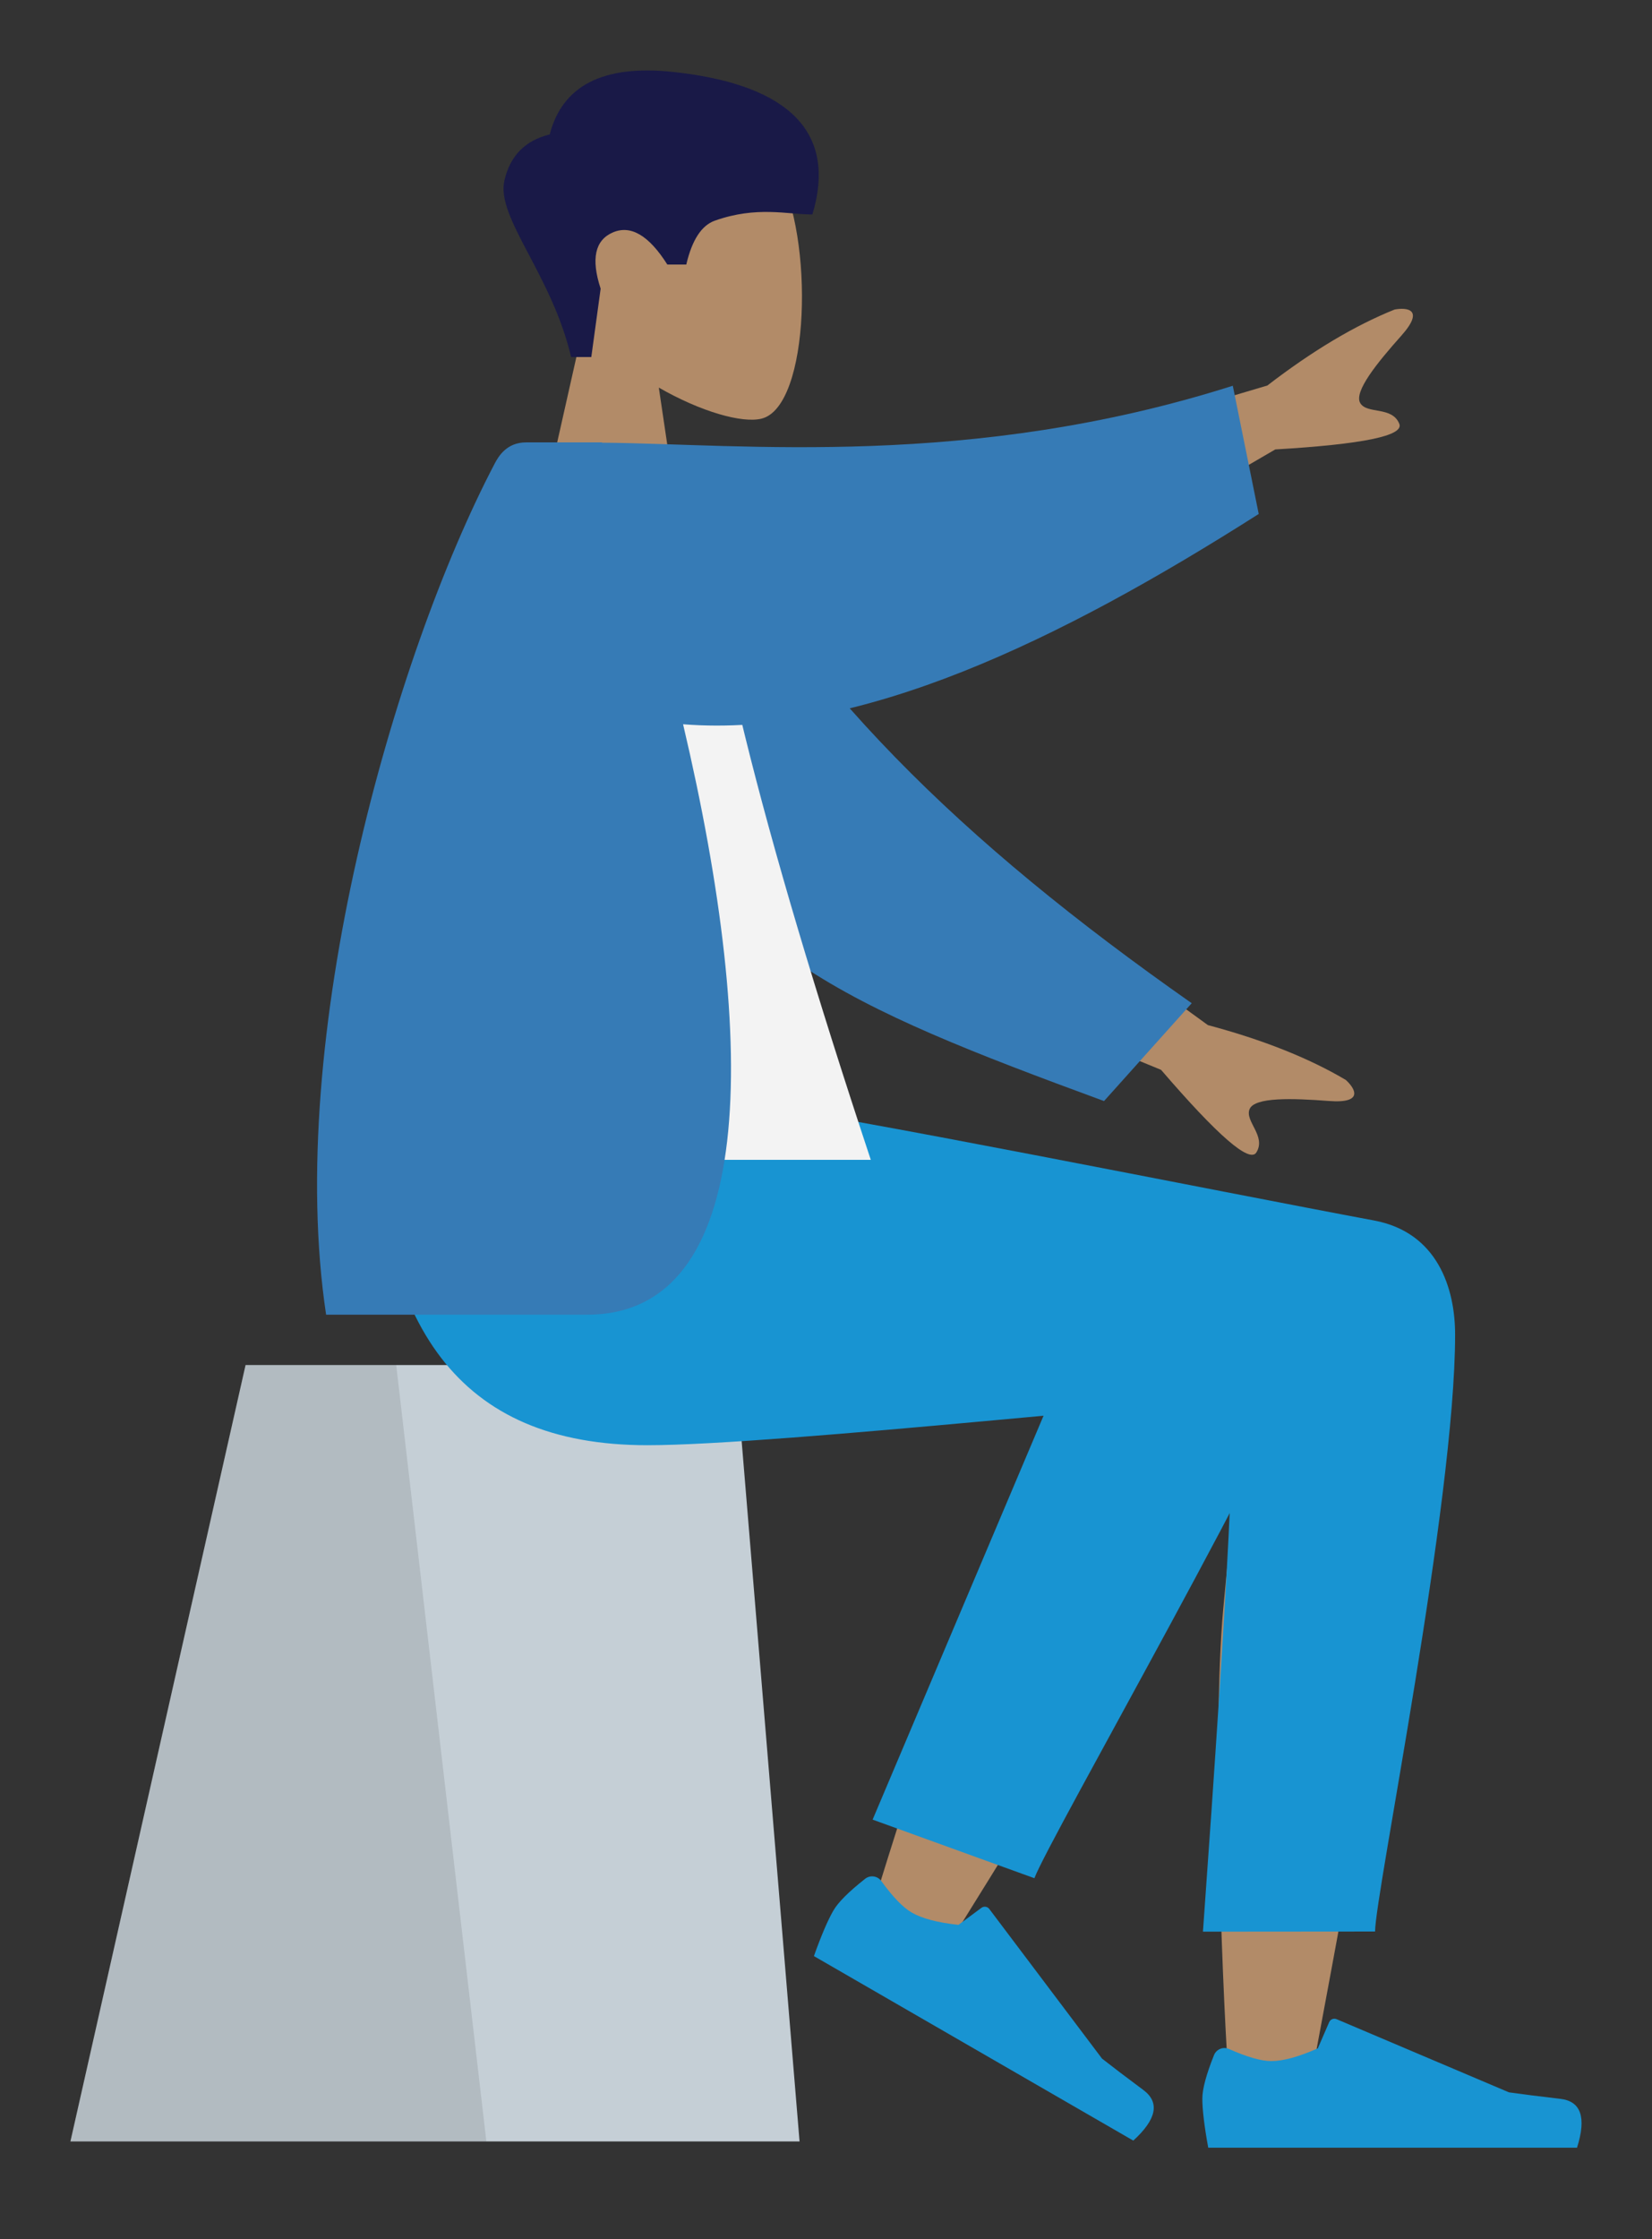 <?xml version="1.0" encoding="utf-8"?>
<!-- Generator: Adobe Illustrator 16.0.3, SVG Export Plug-In . SVG Version: 6.00 Build 0)  -->
<!DOCTYPE svg PUBLIC "-//W3C//DTD SVG 1.1//EN" "http://www.w3.org/Graphics/SVG/1.1/DTD/svg11.dtd">
<svg version="1.1" id="Layer_1" xmlns="http://www.w3.org/2000/svg" xmlns:xlink="http://www.w3.org/1999/xlink" x="0px" y="0px"
	 width="117.29px" height="158.868px" viewBox="0 0 117.29 158.868" enable-background="new 0 0 117.29 158.868"
	 xml:space="preserve">
<rect x="0" y="0" width="117.29" height="158.868" fill="#333333" stroke="none"/>
<g>
	<defs>
		<path id="SVGID_1_" d="M55.163,12.084c2.669,4.743,2.352,16.772-1.098,17.62c-1.375,0.338-4.307-0.49-7.29-2.204l1.873,12.626
			H37.593l3.806-16.909c-2.123-2.375-3.559-5.285-3.319-8.546C38.771,5.274,52.494,7.341,55.163,12.084z"/>
	</defs>
	<clipPath id="SVGID_2_">
		<use xlink:href="#SVGID_1_"  overflow="visible"/>
	</clipPath>
	<rect x="32.593" y="3.074" clip-path="url(#SVGID_2_)" fill="#B28B68" width="29.347" height="42.053"/>
</g>
<g>
	<defs>
		<path id="SVGID_3_" d="M40.549,25.333c-1.388-5.884-5.34-9.895-4.737-12.525c0.402-1.753,1.475-2.844,3.218-3.271
			c0.901-3.476,3.809-4.955,8.722-4.436c7.37,0.779,11.868,3.696,9.925,10.115c-1.786,0-3.941-0.615-6.922,0.439
			c-0.945,0.334-1.622,1.372-2.029,3.113h-1.347c-1.308-2.066-2.596-2.825-3.867-2.277c-1.271,0.547-1.56,1.877-0.867,3.99
			l-0.663,4.851H40.549z"/>
	</defs>
	<clipPath id="SVGID_4_">
		<use xlink:href="#SVGID_3_"  overflow="visible"/>
	</clipPath>
	<rect x="30.75" clip-path="url(#SVGID_4_)" fill="#191947" width="32.38" height="30.333"/>
</g>
<g>
	<defs>
		<polygon id="SVGID_5_" points="17.435,96.851 52.21,96.851 56.767,151.936 5,151.936 		"/>
	</defs>
	<clipPath id="SVGID_6_">
		<use xlink:href="#SVGID_5_"  overflow="visible"/>
	</clipPath>
	<rect y="91.851" clip-path="url(#SVGID_6_)" fill="#C5CFD6" width="61.767" height="65.084"/>
</g>
<g>
	<defs>
		<polygon id="SVGID_7_" points="17.435,96.851 28.13,96.851 34.531,151.936 5,151.936 		"/>
	</defs>
	<clipPath id="SVGID_8_">
		<use xlink:href="#SVGID_7_"  overflow="visible"/>
	</clipPath>
	<rect y="91.851" opacity="0.1" clip-path="url(#SVGID_8_)" fill="#010101" width="39.531" height="65.084"/>
</g>
<g>
	<defs>
		<path id="SVGID_9_" d="M92.139,87.655l0.129-0.076c3.721-2.078,9.799,0.744,9.795,3.881c-0.013,9.497-8.708,54.256-9.162,57.085
			c-0.454,2.829-5.317,3.577-5.6,0.009c-0.451-5.677-1.288-25.328-0.45-34.423c0.346-3.755,0.718-7.332,1.085-10.521
			c-4.562,8.213-11.618,19.972-21.168,35.278l-5.184-2.361c4.071-13.37,7.409-22.809,10.014-28.316
			c4.461-9.431,8.644-17.507,10.404-20.352C84.772,83.384,89.592,84.946,92.139,87.655z"/>
	</defs>
	<clipPath id="SVGID_10_">
		<use xlink:href="#SVGID_9_"  overflow="visible"/>
	</clipPath>
	<rect x="56.584" y="80.04" clip-path="url(#SVGID_10_)" fill="#B28B68" width="50.479" height="75.918"/>
</g>
<g>
	<defs>
		<path id="SVGID_11_" d="M61.955,129.103l17.793-42.017c4.263-6.835,16.214,1.391,14.76,5.355c-3.3,9-20.084,38.138-21.067,40.819
			L61.955,129.103z"/>
	</defs>
	<clipPath id="SVGID_12_">
		<use xlink:href="#SVGID_11_"  overflow="visible"/>
	</clipPath>
	<g clip-path="url(#SVGID_12_)">
		<defs>
			<rect id="SVGID_13_" x="18.328" y="55.824" width="93.962" height="91.98"/>
		</defs>
		<clipPath id="SVGID_14_">
			<use xlink:href="#SVGID_13_"  overflow="visible"/>
		</clipPath>
		
			<rect x="64.998" y="78.49" transform="matrix(-0.94 -0.342 0.342 -0.94 116.139 237.672)" clip-path="url(#SVGID_14_)" fill="#1894D2" width="28.051" height="60.213"/>
	</g>
</g>
<g>
	<defs>
		<path id="SVGID_15_" d="M61.425,133.3c-1.167,0.919-1.92,1.671-2.257,2.256c-0.398,0.689-0.859,1.766-1.381,3.229
			c0.841,0.485,8.399,4.849,22.675,13.091c1.66-1.514,1.897-2.71,0.713-3.591s-2.162-1.623-2.933-2.227l-8.004-10.617
			c-0.132-0.175-0.381-0.211-0.558-0.08l-1.629,1.208c-1.477-0.157-2.583-0.447-3.317-0.872c-0.62-0.357-1.342-1.104-2.166-2.239
			c-0.26-0.357-0.76-0.437-1.117-0.177C61.441,133.287,61.433,133.293,61.425,133.3z"/>
	</defs>
	<clipPath id="SVGID_16_">
		<use xlink:href="#SVGID_15_"  overflow="visible"/>
	</clipPath>
	<g clip-path="url(#SVGID_16_)">
		<defs>
			<rect id="SVGID_17_" x="48.684" y="123.819" width="45.374" height="35.049"/>
		</defs>
		<clipPath id="SVGID_18_">
			<use xlink:href="#SVGID_17_"  overflow="visible"/>
		</clipPath>
		
			<rect x="52.909" y="131.767" transform="matrix(-0.866 -0.5 0.5 -0.866 62.509 299.436)" clip-path="url(#SVGID_18_)" fill="#1894D2" width="36.924" height="19.153"/>
	</g>
</g>
<g>
	<defs>
		<path id="SVGID_19_" d="M86.192,145.811c-0.551,1.38-0.827,2.407-0.827,3.082c0,0.796,0.14,1.958,0.418,3.487
			c0.971,0,9.699,0,26.183,0c0.68-2.14,0.287-3.296-1.179-3.466c-1.466-0.171-2.684-0.325-3.653-0.462l-12.24-5.192
			c-0.202-0.085-0.436,0.008-0.523,0.209l-0.807,1.861c-1.357,0.603-2.459,0.904-3.308,0.904c-0.716,0-1.714-0.286-2.996-0.856l0,0
			c-0.403-0.18-0.876,0.001-1.056,0.405C86.2,145.792,86.196,145.801,86.192,145.811z"/>
	</defs>
	<clipPath id="SVGID_20_">
		<use xlink:href="#SVGID_19_"  overflow="visible"/>
	</clipPath>
	<rect x="80.365" y="138.227" clip-path="url(#SVGID_20_)" fill="#1894D2" width="36.925" height="19.153"/>
</g>
<g>
	<defs>
		<path id="SVGID_21_" d="M103.311,94.689c0,11.921-5.68,39.728-5.683,42.353l-12.22,0.01c1.789-24.813,2.423-37.352,1.903-37.619
			c-0.78-0.401-31.983,3.105-41.342,3.105c-13.495,0-19.077-8.483-19.53-24.197h26.732c5.443,0.581,33.834,6.289,44.378,8.251
			C102.063,87.433,103.311,91.406,103.311,94.689z"/>
	</defs>
	<clipPath id="SVGID_22_">
		<use xlink:href="#SVGID_21_"  overflow="visible"/>
	</clipPath>
	<rect x="21.438" y="73.341" clip-path="url(#SVGID_22_)" fill="#1894D2" width="86.872" height="68.711"/>
</g>
<g>
	<defs>
		<path id="SVGID_23_" d="M99.5,23.808c-1.703,1.91-3.407,3.995-2.921,4.796c0.486,0.801,2.257,0.197,2.77,1.466
			c0.342,0.846-2.593,1.452-8.805,1.817l-13.307,7.744l-4.37-7.198l17.114-5.081c3.193-2.458,6.204-4.255,9.035-5.391
			C99.84,21.808,101.202,21.897,99.5,23.808z M71.355,62.272l14.403,10.459c3.906,1.042,7.17,2.339,9.791,3.891
			c0.619,0.558,1.368,1.688-1.2,1.493c-2.567-0.195-5.277-0.287-5.631,0.58c-0.354,0.866,1.2,1.902,0.483,3.07
			c-0.478,0.779-2.733-1.174-6.767-5.86l-14.263-5.849L71.355,62.272z"/>
	</defs>
	<clipPath id="SVGID_24_">
		<use xlink:href="#SVGID_23_"  overflow="visible"/>
	</clipPath>
	<rect x="63.171" y="16.911" clip-path="url(#SVGID_24_)" fill="#B28B68" width="42.144" height="70.02"/>
</g>
<g>
	<defs>
		<path id="SVGID_25_" d="M48.984,34.105c7.843,14.462,19.185,25.549,35.627,37.074l-6.226,6.942
			C60.027,71.374,50.338,67.304,45.58,53.64c-1.194-3.429-2.029-14.361-2.745-20.114L48.984,34.105z"/>
	</defs>
	<clipPath id="SVGID_26_">
		<use xlink:href="#SVGID_25_"  overflow="visible"/>
	</clipPath>
	<g clip-path="url(#SVGID_26_)">
		<defs>
			<rect id="SVGID_27_" x="17.511" y="18.533" width="78.038" height="78.318"/>
		</defs>
		<clipPath id="SVGID_28_">
			<use xlink:href="#SVGID_27_"  overflow="visible"/>
		</clipPath>
		
			<rect x="32.731" y="33.418" transform="matrix(-0.966 -0.259 0.259 -0.966 108.961 126.087)" clip-path="url(#SVGID_28_)" fill="#367BB6" width="60.099" height="44.906"/>
	</g>
</g>
<g>
	<defs>
		<path id="SVGID_29_" d="M27.058,82.29h34.767C53.95,58.538,49.927,42.236,49.756,33.384c-0.008-0.451-0.852-1.247-1.224-1.142
			c-2.727,0.761-5.645,0.477-8.753-0.854C31.536,44.497,28.686,60.636,27.058,82.29z"/>
	</defs>
	<clipPath id="SVGID_30_">
		<use xlink:href="#SVGID_29_"  overflow="visible"/>
	</clipPath>
	<rect x="22.058" y="26.388" clip-path="url(#SVGID_30_)" fill="#F3F3F3" width="44.767" height="60.902"/>
</g>
<g>
	<defs>
		<path id="SVGID_31_" d="M87.527,27.369l1.841,9.097c-14.094,8.964-28.365,15.907-40.87,14.921
			c5.431,23.034,5.18,41.89-6.808,41.89H23.153C20.208,73.71,27.947,46.58,35.12,32.896c0.274-0.522,0.857-1.508,2.231-1.508h5.387
			c0.002,0.007,0.005,0.014,0.007,0.021C52.71,31.49,68.88,33.29,87.527,27.369z"/>
	</defs>
	<clipPath id="SVGID_32_">
		<use xlink:href="#SVGID_31_"  overflow="visible"/>
	</clipPath>
	<rect x="17.511" y="22.369" clip-path="url(#SVGID_32_)" fill="#367BB6" width="76.857" height="75.908"/>
</g>
<g>
</g>
<g>
</g>
<g>
</g>
<g>
</g>
<g>
</g>
<g>
</g>
</svg>
